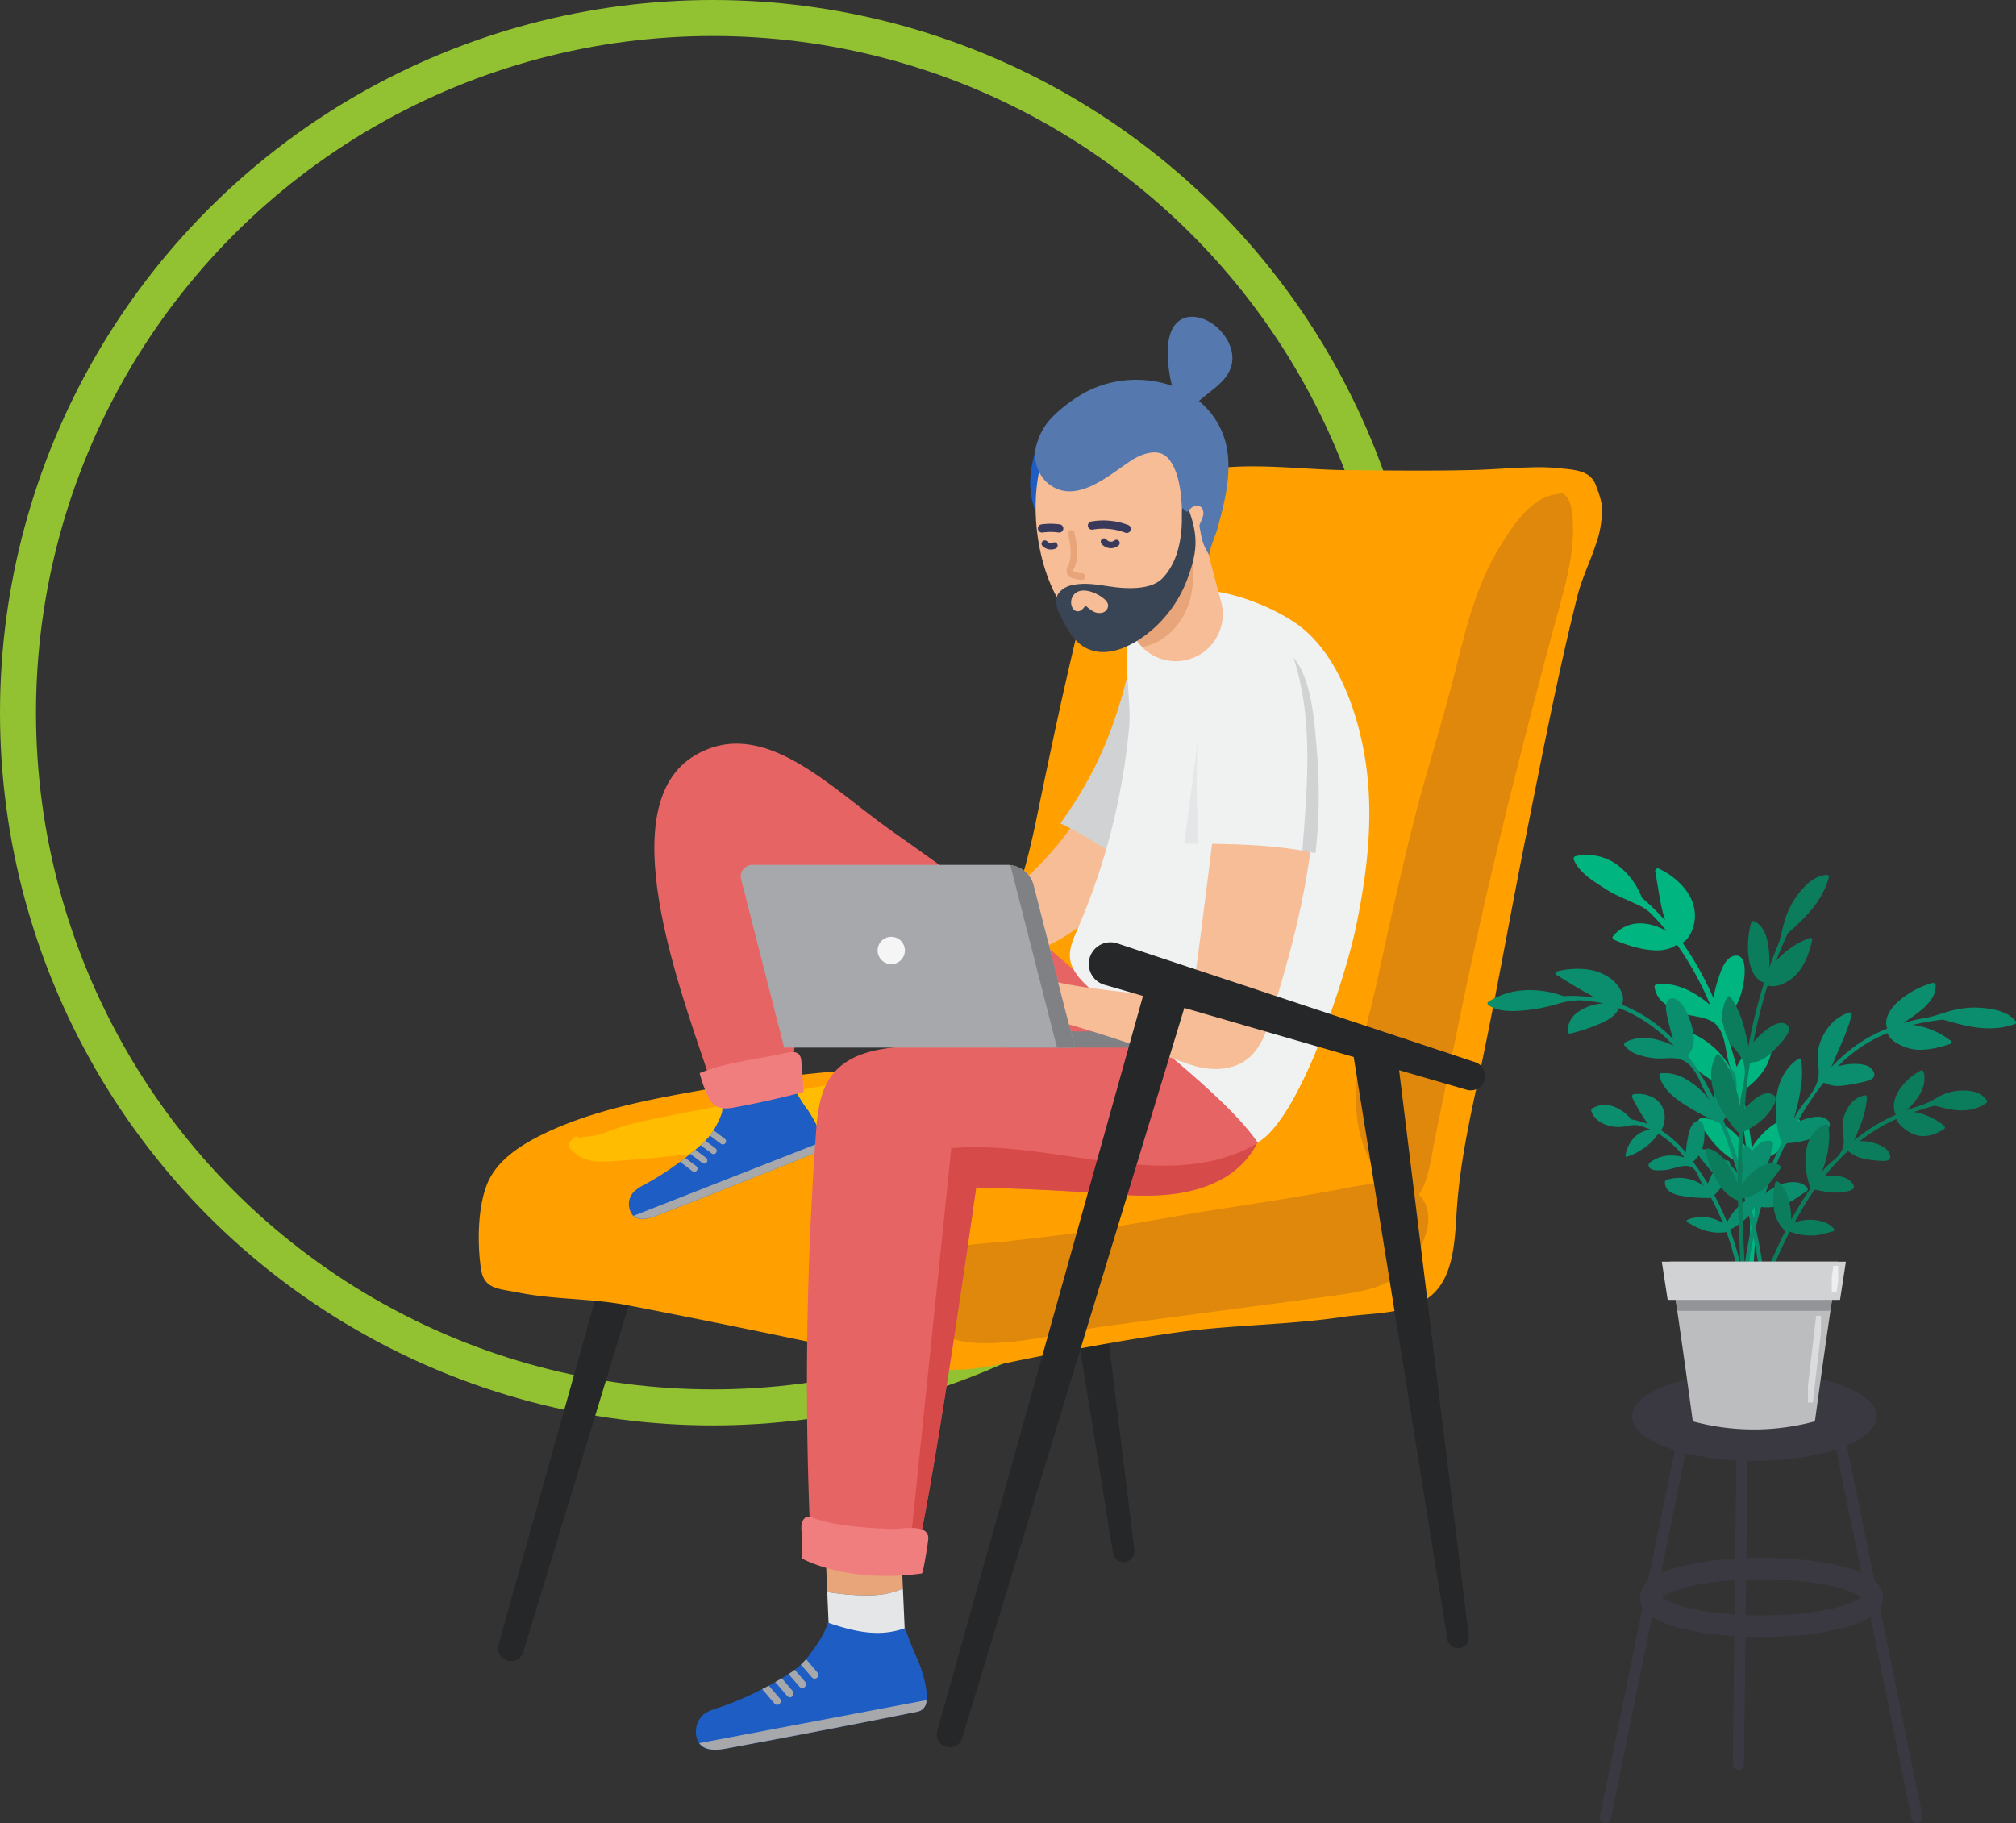 <svg xmlns="http://www.w3.org/2000/svg" xmlns:xlink="http://www.w3.org/1999/xlink" width="560" height="506.462" viewBox="0 0 560 506.462">
  <rect x="0" y="0" width="560" height="506.462" fill="#333333" stroke="none"/>
  <defs>
    <clipPath id="clip-path">
      <rect id="Rechteck_153" data-name="Rechteck 153" width="427.012" height="418.462" fill="none"/>
    </clipPath>
    <clipPath id="clip-path-3">
      <rect id="Rechteck_147" data-name="Rechteck 147" width="96.921" height="117.887" fill="none"/>
    </clipPath>
    <clipPath id="clip-path-4">
      <rect id="Rechteck_149" data-name="Rechteck 149" width="7.582" height="7.582" fill="none"/>
    </clipPath>
    <clipPath id="clip-path-5">
      <rect id="Rechteck_150" data-name="Rechteck 150" width="1.78" height="7.367" fill="none"/>
    </clipPath>
    <clipPath id="clip-path-6">
      <rect id="Rechteck_151" data-name="Rechteck 151" width="3.615" height="24.096" fill="none"/>
    </clipPath>
  </defs>
  <g id="Gruppe_422" data-name="Gruppe 422" transform="translate(-142 -279)">
    <g id="Ellipse_17" data-name="Ellipse 17" transform="translate(142 279)" fill="none" stroke="#92c131" stroke-width="10">
      <circle cx="198" cy="198" r="198" stroke="none"/>
      <circle cx="198" cy="198" r="193" fill="none"/>
    </g>
    <g id="Gruppe_295" data-name="Gruppe 295" transform="translate(274.988 367)">
      <g id="Gruppe_114" data-name="Gruppe 114" clip-path="url(#clip-path)">
        <g id="Gruppe_113" data-name="Gruppe 113">
          <g id="Gruppe_112" data-name="Gruppe 112" clip-path="url(#clip-path)">
            <path id="Pfad_1308" data-name="Pfad 1308" d="M46.49,512.944,11.411,638.3a3.582,3.582,0,0,0,6.876,2.008L57.325,512.035c-3.606.389-7.217.711-10.835.909" transform="translate(-5.932 -269.312)" fill="#262728"/>
            <path id="Pfad_1309" data-name="Pfad 1309" d="M328.854,375.52l19.9,161.778a3,3,0,0,1-5.944.844L316.925,377.212a6.025,6.025,0,0,1,11.9-1.914c.01.065.023.155.031.221" transform="translate(-166.65 -194.727)" fill="#262728"/>
            <path id="Pfad_1310" data-name="Pfad 1310" d="M214.073,359.794,121.392,333.1a6.025,6.025,0,0,1,3.335-11.58c.073.021.169.051.24.074l91.485,30.538a4.011,4.011,0,0,1-2.38,7.658" transform="translate(-61.555 -168.985)" fill="#262728"/>
            <path id="Pfad_1311" data-name="Pfad 1311" d="M308.307,90.2a6.093,6.093,0,0,0-.919-.559c-2.215-1.1-4.955-1.173-7.374-1.461a58.966,58.966,0,0,0-8.322-.2c-5.086.118-10.158.579-15.244.71-11.72.3-23.461.144-35.183.046-16.586-.139-35.085-3.774-50.769,3.352-14,6.362-19.316,22-22.787,35.868-4.764,19.023-8.774,38.24-12.753,57.438a201.391,201.391,0,0,1-10.916,36.375c-2.543,6.155-5.313,12.243-7.594,18.5-1.372,3.763-2.364,7.663-3.769,11.4-9.527.6-19.037,3.131-28.559,3.751a302.664,302.664,0,0,0-33.638,4.066c-17.27,3.089-35.881,5.786-51.852,13.357C12.189,275.9,5,280.267,2.267,287.21c-2.609,6.64-2.683,16.565-1.64,23.5.845,5.617,4.9,5.405,10.325,6.5,9.978,2.013,20.273,1.586,30.264,3.508,14.736,2.834,29.442,5.82,44.136,8.867q11.023,2.286,22.039,4.608c7.024,1.477,13.894,3.5,21.048,4.29,7.594.84,15.215-1.129,22.669-2.629,14.119-2.842,28.348-5.514,42.611-7.529,15.318-2.165,30.8-2.043,46.119-4.31,7.43-1.1,15.956-.628,22.671-4.491,8.775-5.049,8.571-17.263,9.239-26.26.861-11.591,3.225-22.96,5.69-34.3,4.913-22.6,8.8-45.392,13.356-68.066,4.5-22.42,8.824-44.974,14.383-67.159,1.255-5.008,3.622-9.691,5.193-14.6a26.948,26.948,0,0,0,1.54-11.029,24.4,24.4,0,0,0-1.46-4.724,6.011,6.011,0,0,0-2.144-3.192" transform="translate(0 -46.12)" fill="#ffa000"/>
            <path id="Pfad_1312" data-name="Pfad 1312" d="M574.07,108.94c-.369-3.244-1.815-6.1-3.825-5.228-7.482.557-12.64,8.753-16.2,14.521-6.322,10.238-9.269,21.749-12.116,33.324-3.568,14.505-8.241,28.71-11.895,43.2-3.624,14.373-6.816,28.851-9.942,43.339-4.44,20.578-12.233,39.341,2.334,58.052,1.794,2.3,4.607,4.636,7.322,3.562,4.042-1.6,5.291-12.459,6.038-16.113,2.9-14.2,5.789-28.393,8.76-42.573,7.02-33.507,15.411-66.636,24.264-99.7,2.785-10.4,6.5-21.464,5.262-32.386" transform="translate(-270.34 -54.466)" fill="#df880b"/>
            <path id="Pfad_1313" data-name="Pfad 1313" d="M213.084,461.39c-20.82-12.14-46.259-17.542-70.253-16.051-14.242.885-28.426,4.165-42.4,6.907-7.629,1.5-15.279,2.907-22.9,4.456-3.159.641-6.326,1.308-9.421,2.215-3.692,1.081-7,2.939-10.943,2.974a1.144,1.144,0,0,0-1.156.978,1.16,1.16,0,0,0-2.009-.614l-.97,1.143a1.279,1.279,0,0,0,0,1.76c2.79,3.052,5.831,3.857,9.928,3.651,6.483-.327,13-.959,19.457-1.645,14.412-1.533,28.736-2.632,43.237-2.783,28.942-.3,57.891,1.516,86.8-.672a1.255,1.255,0,0,0,.628-2.319" transform="translate(-27.711 -234.105)" fill="#ffbc00"/>
            <path id="Pfad_1314" data-name="Pfad 1314" d="M333.638,544.858l43.088-5.755c5.536-.74,11.215-1.525,16.114-4.206,6.872-3.76,15.289-17.955,7.153-24.63-5.487-4.5-16.639-1.591-22.879-.46-10.4,1.886-20.793,3.5-31.244,5.11-13.018,2.007-25.95,4.582-38.975,6.517-7.177,1.067-14.4,1.777-21.6,2.648-5.077.614-14.862.325-18.476,4.7-2.18,2.637-1.35,12.4-1.083,15.879,1.1,14.373,38.057,4.187,46.269,3.09l21.636-2.89" transform="translate(-139.567 -267.102)" fill="#df880b"/>
            <path id="Pfad_1315" data-name="Pfad 1315" d="M216.678,726.633a23.88,23.88,0,0,0,7.629-1.793l-.726-16.486-21.129-2.083.839,19.51c.5.074,1,.136,1.5.2a63.048,63.048,0,0,0,11.892.656" transform="translate(-106.482 -371.473)" fill="#e7a579"/>
            <path id="Pfad_1316" data-name="Pfad 1316" d="M217.608,747.237a63.058,63.058,0,0,1-11.892-.656c-.5-.059-1-.121-1.5-.2l.831,19.339,20.882-4.481-.7-15.8a23.886,23.886,0,0,1-7.629,1.793" transform="translate(-107.412 -392.076)" fill="#e5e6e7"/>
            <path id="Pfad_1317" data-name="Pfad 1317" d="M188.32,774.548a67.7,67.7,0,0,1-2.956-7.691c-7.238,2.686-14.373.938-21.492-1.5-1.051,3.731-4.468,8.066-5.391,9.3a6.35,6.35,0,0,1-.668.83,12.223,12.223,0,0,1-1.449,1.5,10.865,10.865,0,0,1-1.7,1.457,14.971,14.971,0,0,1-1.712,1.191c-.621.42-1.25.8-1.88,1.175-.589.371-1.226.705-1.824,1.032-.518.313-1.035.627-1.561.9-.072.057-.151.071-.223.128-.6.328-1.195.655-1.84.946a83.868,83.868,0,0,1-12.314,5.23,13.232,13.232,0,0,0-3.838,1.7,6.405,6.405,0,0,0-1.6,7.765c1.6,2.839,5.6,2.227,8.017,1.759,16.865-3.087,36.16-6.822,52.969-10.211,5.353-1.071.514-13.41-.532-15.5" transform="translate(-66.891 -402.548)" fill="#1d5dc4"/>
            <path id="Pfad_1318" data-name="Pfad 1318" d="M129.2,822.7c1.717,2.408,5.436,1.884,7.74,1.457,16.87-3.128,36.18-6.824,52.995-10.223a3.085,3.085,0,0,0,2.392-3.182Z" transform="translate(-67.955 -426.423)" fill="#a6a8ab"/>
            <path id="Pfad_1319" data-name="Pfad 1319" d="M170.913,807.332a.763.763,0,0,1-.486.263,1.044,1.044,0,0,1-.924-.328l-3.422-4.034c.645-.291,1.242-.619,1.84-.946l3.039,3.521a1.089,1.089,0,0,1-.046,1.523" transform="translate(-87.352 -421.974)" fill="#a6a8ab"/>
            <path id="Pfad_1320" data-name="Pfad 1320" d="M178.494,802.956a1.228,1.228,0,0,1-.526.27,1,1,0,0,1-.932-.371l-3.31-3.875c.6-.327,1.234-.661,1.824-1.032l2.943,3.45a1.174,1.174,0,0,1,0,1.559" transform="translate(-91.373 -419.691)" fill="#a6a8ab"/>
            <path id="Pfad_1321" data-name="Pfad 1321" d="M186.034,797.769a.833.833,0,0,1-.486.264,1.011,1.011,0,0,1-.972-.365l-3.039-3.522a14.976,14.976,0,0,0,1.712-1.191l2.823,3.248a1.173,1.173,0,0,1-.038,1.566" transform="translate(-95.482 -417.066)" fill="#a6a8ab"/>
            <path id="Pfad_1322" data-name="Pfad 1322" d="M193.248,791.884a.833.833,0,0,1-.486.264,1.047,1.047,0,0,1-.924-.328l-3.095-3.6a12.14,12.14,0,0,0,1.449-1.5l3.1,3.644a1.128,1.128,0,0,1-.046,1.523" transform="translate(-99.272 -413.784)" fill="#a6a8ab"/>
            <path id="Pfad_1323" data-name="Pfad 1323" d="M139.859,466.79c-13.879,5.618-29.83,11.943-43.8,17.33-2,.794-5.33,1.975-7.062-.013a5.038,5.038,0,0,1,.349-6.472,12.45,12.45,0,0,1,3.049-2.019,79.072,79.072,0,0,0,9.807-6.307c.511-.344.977-.709,1.443-1.074.054-.058.119-.083.173-.141.412-.307.812-.647,1.212-.986.466-.365.966-.742,1.419-1.14.487-.41.974-.821,1.448-1.264a13.676,13.676,0,0,0,1.3-1.247A9.785,9.785,0,0,0,110.466,462a10.852,10.852,0,0,0,1.038-1.448,5.489,5.489,0,0,0,.461-.778,25.516,25.516,0,0,0,1.752-3.755c.427-1.369.1-2.942,1.044-4.13.981-1.2,2.671-1.122,4.1-1.245a.665.665,0,0,0,.289-.034c1.636-.165,2.217-.724,3.571-1.537,2.282-1.352,6.614-2.271,9.116-3.14.528-.2,3.31,5.769,5.544,8.586,1.164,1.485,6.9,10.488,2.482,12.27" transform="translate(-46.277 -234.542)" fill="#1d5dc4"/>
            <path id="Pfad_1324" data-name="Pfad 1324" d="M90.708,504.186c1.778,1.623,4.878.56,6.785-.18,13.964-5.42,29.934-11.716,43.816-17.344a2.66,2.66,0,0,0,1.622-2.953Z" transform="translate(-47.709 -254.414)" fill="#a6a8ab"/>
            <path id="Pfad_1325" data-name="Pfad 1325" d="M122.639,496.491a.708.708,0,0,1-.38.294.92.92,0,0,1-.831-.1l-3.444-2.624c.511-.344.978-.709,1.444-1.074l3.05,2.282a.839.839,0,0,1,.16,1.223" transform="translate(-62.056 -259.293)" fill="#a6a8ab"/>
            <path id="Pfad_1326" data-name="Pfad 1326" d="M128.538,491.689a1.144,1.144,0,0,1-.412.307.87.87,0,0,1-.843-.135l-3.328-2.517c.466-.365.965-.742,1.419-1.14l2.959,2.241a.9.9,0,0,1,.205,1.243" transform="translate(-65.196 -256.778)" fill="#a6a8ab"/>
            <path id="Pfad_1327" data-name="Pfad 1327" d="M134.307,486.266a.775.775,0,0,1-.38.294.886.886,0,0,1-.876-.122L130,484.156a13.781,13.781,0,0,0,1.3-1.247l2.831,2.1a.9.9,0,0,1,.172,1.256" transform="translate(-68.376 -253.992)" fill="#a6a8ab"/>
            <path id="Pfad_1328" data-name="Pfad 1328" d="M139.728,480.371a.776.776,0,0,1-.379.294.922.922,0,0,1-.831-.1l-3.108-2.336a10.77,10.77,0,0,0,1.038-1.448l3.121,2.369a.868.868,0,0,1,.16,1.223" transform="translate(-71.221 -250.769)" fill="#a6a8ab"/>
            <path id="Pfad_1329" data-name="Pfad 1329" d="M223.963,317.189c-16.429-15.3-36.928-29.886-55.267-42.838-17.152-12.114-35.664-32.014-54.51-20.91-23.231,13.688-4.805,63.31,3.661,88.5,7.349,1.359,15.85-2.718,23.2-1.359,5.4-39.577,1.348-30.642,2.063-41.754,24.778,26.594,45.034,46.483,73.336,55.879Z" transform="translate(-54.113 -131.589)" fill="#e76464"/>
            <path id="Pfad_1330" data-name="Pfad 1330" d="M267,329.8l19.725,5.548c16.569-2.672,27.884-13.583,35.606-26.445-5.831-3.4-11.324-7.6-17.141-10.306-9.71,13.517-22.3,23.774-38.19,31.2" transform="translate(-140.434 -157.049)" fill="#f6bd96"/>
            <path id="Pfad_1331" data-name="Pfad 1331" d="M385.057,190.723l2.785,1.709c.127-.577.272-1.126.394-1.709Z" transform="translate(-202.526 -100.313)" fill="#a6a8ab"/>
            <path id="Pfad_1332" data-name="Pfad 1332" d="M360.636,199.75c-4.35,19.856-10.3,32.837-19.788,46.049,5.817,2.7,16.715,9.785,22.546,13.181,13.741-22.885,13.845-54.037,13.845-54.037Z" transform="translate(-179.273 -105.061)" fill="#d0d2d3"/>
            <path id="Pfad_1333" data-name="Pfad 1333" d="M353.042,422.235c7.87,4.868,24.64,3.914,34.658,1.83-9.9-14.355-28.84-25.566-41.705-38.438-4.565,13.38-7.3,27.735,7.047,36.608" transform="translate(-180.054 -202.826)" fill="#e76464"/>
            <path id="Pfad_1334" data-name="Pfad 1334" d="M428.939,210.726c-1.65-14.359-7.532-33.515-20.282-41.933-9.712-6.412-25.74-11.62-37.393-7.908-13.758,4.383-7.459,26.355-8.411,36.9a183.016,183.016,0,0,1-14.4,56.409c-1.023,2.353-2.117,4.78-2.088,7.346.062,5.395,6.469,9.736,10.1,12.885,5.046,4.372,10.224,8.588,15.341,12.876,2.109,1.767,27.43,25.628,26.7,26.035,11.537-6.424,24.264-45.116,27.328-59.786,2.939-14.069,4.738-28.542,3.1-42.821" transform="translate(-182.177 -83.968)" fill="#f0f1f1"/>
            <path id="Pfad_1335" data-name="Pfad 1335" d="M319.771,441.553c-.995-9.421-5.981-11.4-14.826-11.795-27.893-1.259-55.2-4.007-83.216-2.687-8.091.381-17.153,1.441-22.222,7.758-3.662,4.564-4.283,10.782-4.7,16.619a962.147,962.147,0,0,0-1.317,116.688c8.049,2.631,16.26,3.188,28.508,3.886,5.725-22.98,17.3-105.686,17.339-105.686,13.943.365,24.376.86,38.428,1.919,10.2.769,21,.669,29.938-4.316a23.071,23.071,0,0,0,12.072-22.386" transform="translate(-101.149 -224.44)" fill="#e76464"/>
            <g id="Gruppe_102" data-name="Gruppe 102" transform="translate(119.227 229.695)" opacity="0.78">
              <g id="Gruppe_101" data-name="Gruppe 101">
                <g id="Gruppe_100" data-name="Gruppe 100" clip-path="url(#clip-path-3)">
                  <path id="Pfad_1336" data-name="Pfad 1336" d="M263.553,485.842l-12.037,116.5,1.616.1c5.725-22.98,17.3-105.686,17.34-105.686,13.943.365,24.376.86,38.427,1.919,10.2.769,21,.669,29.938-4.316a24.1,24.1,0,0,0,9.6-9.8c-24.739,14.313-56.586-1.248-84.883,1.292" transform="translate(-251.516 -484.55)" fill="#d24242"/>
                </g>
              </g>
            </g>
            <path id="Pfad_1337" data-name="Pfad 1337" d="M388.938,419.674c12.261,10.2,25.683,21.314,31.966,30.425,5.468-3.045,11.192-13.354,16.039-24.9a265.148,265.148,0,0,0-48-5.523" transform="translate(-204.567 -220.733)" fill="#f0f1f1"/>
            <path id="Pfad_1338" data-name="Pfad 1338" d="M270.389,402.461c-1.129.1-2.262.153-3.386.3a7.552,7.552,0,0,0,3.386-.3" transform="translate(-140.434 -211.68)" fill="#d0ccc8"/>
            <path id="Pfad_1339" data-name="Pfad 1339" d="M327.42,63.466a40.8,40.8,0,0,0-4.062,13.08,22.539,22.539,0,0,0,2.365,13.338,143.917,143.917,0,0,1,9.981-26.1Z" transform="translate(-169.99 -33.381)" fill="#1d5dc4"/>
            <path id="Pfad_1340" data-name="Pfad 1340" d="M383.768,130.575h0a13.054,13.054,0,0,0,9.257-15.972l-12.63-47.452-25.229,6.715,12.63,47.451a13.053,13.053,0,0,0,15.972,9.257" transform="translate(-186.804 -35.319)" fill="#f6bd96"/>
            <path id="Pfad_1341" data-name="Pfad 1341" d="M392.637,141.4a39.953,39.953,0,0,0,.573-11.49,44.1,44.1,0,0,0-1.375-8.764,20.782,20.782,0,0,0-5.972,2.51,51.244,51.244,0,0,1-6.347,2.616c-3.017,1.1-6.062,2.119-9.1,3.151l5.4,20.294a12.912,12.912,0,0,0,3.322,5.728c6.925-1.21,11.926-7.315,13.5-14.044" transform="translate(-194.824 -63.719)" fill="#e7a579"/>
            <path id="Pfad_1342" data-name="Pfad 1342" d="M354.244,107.834C328.636,121.524,314,58.573,339.928,43.91c29.425-16.64,38.612,14.918,29.485,40.511-3.238,9.081-6.525,18.791-15.169,23.413" transform="translate(-171.626 -20.656)" fill="#f6bd96"/>
            <path id="Pfad_1343" data-name="Pfad 1343" d="M372.18,80.144a14.035,14.035,0,0,0,2.339,5.56c-.466-.605,1.854-6.18,2.091-7.048,1.833-6.731,3.682-13.643,3.016-20.587a22.635,22.635,0,0,0-1.753-6.9c-6.343-14.526-25.642-17.92-38.714-10.271a39.91,39.91,0,0,0-7.636,5.735,17.4,17.4,0,0,0-5.22,8.988,10.564,10.564,0,0,0,2.879,9.688c7.648,6.951,17.124-1.691,23.4-5.835,3.085-2.035,7.536-3.594,10.165-.995,3.691,3.65,4.222,12.27,4.089,17.4-.012.456,2.153.585,2.238-.082.163-1.273-.037-2.32,1.062-2.754.317-.126,2.4-1.069,1.971.045-.926,2.423-.409,4.506.068,7.054" transform="translate(-171.518 -19.423)" fill="#5578af"/>
            <path id="Pfad_1344" data-name="Pfad 1344" d="M415.543,112.594a3.418,3.418,0,0,1,1.632-1.7,1.969,1.969,0,0,1,2.217.4,2.806,2.806,0,0,1,.243,2.607,21.63,21.63,0,0,1-3.128,5.911Z" transform="translate(-218.56 -58.234)" fill="#f6bd96"/>
            <path id="Pfad_1345" data-name="Pfad 1345" d="M338.952,131.921a3.747,3.747,0,0,0-.23.415c-.967,2.038.088,4.416,1.128,6.418,1.614,3.106,3.386,6.38,6.434,8.1,5.863,3.309,12.848-.216,17.57-3.924a34.7,34.7,0,0,0,10.977-15.179c2.707-7.394,3.05-11.559.4-18.974-1.048,1.416-1.8-1.725-1.92,0-.132,1.933.73,12.426-5.375,18.825-2.7,2.83-7.694,2.967-11.385,2.719-4.534-.3-9.12-1.768-13.663-.761a6.152,6.152,0,0,0-3.935,2.361" transform="translate(-177.955 -55.015)" fill="#394455"/>
            <path id="Pfad_1346" data-name="Pfad 1346" d="M406.59,24.188a37.71,37.71,0,0,1-2.843-14.524c.016-3.306.743-7.056,3.555-8.793,2.968-1.833,6.952-.529,9.66,1.67,3.338,2.71,5.649,7.218,4.388,11.329-1.969,6.42-11.168,8.618-12.686,15.159Z" transform="translate(-212.356 0)" fill="#5578af"/>
            <path id="Pfad_1347" data-name="Pfad 1347" d="M348.293,161.189a3.333,3.333,0,0,0-.9,3.9,1.915,1.915,0,0,0,1.238,1.121,1.8,1.8,0,0,0,1.456-.418,5.323,5.323,0,0,0,1.008-1.19,10.087,10.087,0,0,0,2.21,1.68,3.394,3.394,0,0,0,2.693.259,2.075,2.075,0,0,0,1.361-2.178,2.823,2.823,0,0,0-1.009-1.512c-1.8-1.6-5.822-3.451-8.052-1.667" transform="translate(-182.561 -84.396)" fill="#f6bd96"/>
            <path id="Pfad_1348" data-name="Pfad 1348" d="M346.733,126.977c.665,3.068,1.306,6.4-.012,9.246a2.054,2.054,0,0,0-.315,1.588,1.641,1.641,0,0,0,1.127.785,9.167,9.167,0,0,0,2.2.373" transform="translate(-182.157 -66.785)" fill="none" stroke="#e7a579" stroke-linecap="round" stroke-miterlimit="10" stroke-width="1.816"/>
            <path id="Pfad_1349" data-name="Pfad 1349" d="M366.383,131.8a2.444,2.444,0,0,0,3.449.378" transform="translate(-192.704 -69.32)" fill="none" stroke="#39395c" stroke-linecap="round" stroke-miterlimit="10" stroke-width="1.816"/>
            <path id="Pfad_1350" data-name="Pfad 1350" d="M331.691,132.969a2.373,2.373,0,0,0,2.653.539" transform="translate(-174.457 -69.937)" fill="none" stroke="#39395c" stroke-linecap="round" stroke-miterlimit="10" stroke-width="1.816"/>
            <path id="Pfad_1351" data-name="Pfad 1351" d="M359.344,122.061a18.262,18.262,0,0,1,9.649.919" transform="translate(-189.002 -64.055)" fill="none" stroke="#39395c" stroke-linecap="round" stroke-miterlimit="10" stroke-width="2.287"/>
            <path id="Pfad_1352" data-name="Pfad 1352" d="M330.057,123.876a17.031,17.031,0,0,1,4.777,0" transform="translate(-173.598 -65.066)" fill="none" stroke="#39395c" stroke-linecap="round" stroke-miterlimit="10" stroke-width="2.287"/>
            <rect id="Rechteck_148" data-name="Rechteck 148" width="44.954" height="4.506" transform="translate(146.374 198.541)" fill="#808184"/>
            <path id="Pfad_1353" data-name="Pfad 1353" d="M165.584,372H246.4l-11.529-45.089a7.555,7.555,0,0,0-7.32-5.684H156.76a3.229,3.229,0,0,0-3.128,4.029Z" transform="translate(-80.751 -168.954)" fill="#a6a8ab"/>
            <path id="Pfad_1354" data-name="Pfad 1354" d="M317.944,326.992l11.53,45.089h-5.021l-12.97-50.7a7.538,7.538,0,0,1,6.461,5.611" transform="translate(-163.829 -169.035)" fill="#808184"/>
            <g id="Gruppe_105" data-name="Gruppe 105" transform="translate(110.791 172.263)" opacity="0.88">
              <g id="Gruppe_104" data-name="Gruppe 104">
                <g id="Gruppe_103" data-name="Gruppe 103" clip-path="url(#clip-path-4)">
                  <path id="Pfad_1355" data-name="Pfad 1355" d="M233.719,367.186a3.791,3.791,0,1,0,3.79-3.791,3.791,3.791,0,0,0-3.79,3.791" transform="translate(-233.719 -363.395)" fill="#fff"/>
                </g>
              </g>
            </g>
            <path id="Pfad_1356" data-name="Pfad 1356" d="M383.391,287.951c-1.662,15.935-6.863,54.654-6.863,54.654-12.434-3.779-24.653-3.469-37.033-6.228l3,11.668c16.5,4.765,32.171,10.789,34.941,11.574,4.892,1.386,10.552,1.21,14.576-1.9,3.621-2.8,5.284-7.385,6.635-11.756,5.106-16.525,9.592-32.992,11.349-49.8-10.26-2.183-14.826-8.2-26.6-8.21" transform="translate(-178.562 -151.452)" fill="#f6bd96"/>
            <path id="Pfad_1357" data-name="Pfad 1357" d="M450.513,222.784c-.768-9.73-1.5-25.246-9.125-29.962-11.5-7.116-22.641,5.233-23.363,16.558-.818,12.831-3.095,25.073-4.374,37.333,13.073.011,24.958.193,36.346,2.616a144.709,144.709,0,0,0,.517-26.545" transform="translate(-217.565 -100.314)" fill="#f0f1f1"/>
            <path id="Pfad_1358" data-name="Pfad 1358" d="M484.051,227.532c-.675-8.544-1.327-21.544-6.636-27.781,5.621,17.217,3.825,35.846,2.473,53.64,1.221.209,2.438.429,3.646.685a144.7,144.7,0,0,0,.517-26.544" transform="translate(-251.103 -105.062)" fill="#d0d2d3"/>
            <path id="Pfad_1359" data-name="Pfad 1359" d="M421.514,243.958c.043-.425.073-.856.114-1.281q-.06.631-.114,1.281" transform="translate(-221.701 -127.639)" fill="#e5e6e7"/>
            <path id="Pfad_1360" data-name="Pfad 1360" d="M417.378,245.38c-1.04,10.224-2.692,20.155-3.728,30.08,1.279,0,2.5.019,3.761.026-.418-12.752-.649-22.418-.034-30.105" transform="translate(-217.565 -129.061)" fill="#e5e6e7"/>
            <path id="Pfad_1361" data-name="Pfad 1361" d="M190.191,703.508a2.271,2.271,0,0,0-.776.96c-.777,1.586-.093,3.687-.093,5.362v5.095s12.228,6.984,33.16,4.13c.448-.061,1.706-8.545,1.793-9.32.542-4.778-7.062-2.976-9.954-3.061-3.683-.108-7.364-.338-11.026-.75a48.245,48.245,0,0,1-9.889-1.919c-1.193-.4-2.317-1.069-3.214-.5" transform="translate(-99.43 -369.903)" fill="#f17e7e"/>
            <path id="Pfad_1362" data-name="Pfad 1362" d="M131.119,441.8c.617,1.76,1.592,3.558,3.285,4.34,1.541.712,3.338.433,5.007.124q9.549-1.771,18.949-4.247-.336-4.228-.673-8.457a3.517,3.517,0,0,0-.456-1.752c-.787-1.138-2.493-.954-3.842-.644-7.657,1.761-16.725,2.591-23.944,5.623a34.448,34.448,0,0,0,1.673,5.012" transform="translate(-68.084 -226.651)" fill="#f17e7e"/>
            <path id="Pfad_1363" data-name="Pfad 1363" d="M338.408,387.712,275.4,594.77a3.582,3.582,0,0,1-6.875-2.008l58.323-208.427a6.025,6.025,0,0,1,11.6,3.247l-.038.13" transform="translate(-141.162 -199.83)" fill="#262728"/>
            <path id="Pfad_1364" data-name="Pfad 1364" d="M524.8,426.02,544.7,587.8a3,3,0,0,1-5.945.844L512.867,427.712a6.025,6.025,0,0,1,11.9-1.914c.01.065.023.155.031.221" transform="translate(-269.709 -221.288)" fill="#262728"/>
            <path id="Pfad_1365" data-name="Pfad 1365" d="M462.412,407.569l-100.594-29.15a6.025,6.025,0,1,1,3.354-11.574c.067.019.156.047.221.069l99.4,33a4.01,4.01,0,0,1-2.38,7.658" transform="translate(-188.015 -192.821)" fill="#262728"/>
            <path id="Pfad_1366" data-name="Pfad 1366" d="M736.528,751.228a1.5,1.5,0,0,1-.166.007,1.548,1.548,0,0,1-1.531-1.567l1.036-87.471a1.549,1.549,0,0,1,3.1.037l-1.036,87.471a1.548,1.548,0,0,1-1.4,1.523" transform="translate(-386.494 -347.486)" fill="#3a3942"/>
            <path id="Pfad_1367" data-name="Pfad 1367" d="M658.507,761.454a1.587,1.587,0,0,1-.311-.031,1.55,1.55,0,0,1-1.207-1.828L678.674,653.36a1.549,1.549,0,1,1,3.034.62L660.022,760.215a1.548,1.548,0,0,1-1.516,1.239" transform="translate(-345.535 -342.992)" fill="#3a3942"/>
            <path id="Pfad_1368" data-name="Pfad 1368" d="M817.056,761.454a1.548,1.548,0,0,1-1.516-1.239L793.855,653.98a1.549,1.549,0,1,1,3.034-.621l21.686,106.235a1.55,1.55,0,0,1-1.207,1.828,1.582,1.582,0,0,1-.311.031" transform="translate(-417.522 -342.992)" fill="#3a3942"/>
            <path id="Pfad_1369" data-name="Pfad 1369" d="M743.735,630.782c0,6.825-15.2,12.357-33.959,12.357s-33.958-5.532-33.958-12.357,15.2-12.357,33.958-12.357,33.959,5.533,33.959,12.357" transform="translate(-355.455 -325.269)" fill="#3a3942"/>
            <ellipse id="Ellipse_14" data-name="Ellipse 14" cx="30.804" cy="8.016" rx="30.804" ry="8.016" transform="translate(325.505 347.764)" fill="none" stroke="#3a3942" stroke-miterlimit="10" stroke-width="5.96"/>
            <path id="Pfad_1370" data-name="Pfad 1370" d="M704.466,389.277a.68.68,0,0,0-.31-.48,1.01,1.01,0,0,0-.356-.2,4.891,4.891,0,0,0-.929-.155.1.1,0,0,0-.093,0,8.388,8.388,0,0,0-4.8,1.286,20.482,20.482,0,0,0-6.909,7.017c-.2-1.766-.434-3.532-.712-5.3-.279-1.952-.62-3.9-.991-5.84-.046-.31-.109-.6-.171-.914-.232-1.193-.48-2.385-.728-3.578q.6-.465,1.162-.93c2.633-2.153,4.9-4.368,6.227-7.869a17.857,17.857,0,0,0,.589-1.905c.449-1.905.449-4.043-2-3.9-2.742.17-4.771,3.113-6.15,5.235l-.093.139c-.465.744-.93,1.565-1.348,2.4-.635-2.37-1.316-4.724-2.06-7.079-.557-1.843-1.177-3.7-1.812-5.53-.062-.217-.139-.418-.217-.635a.608.608,0,0,1,.155-.124c.728-.62,1.58-1.069,2.262-1.751a8.721,8.721,0,0,0,1.471-1.889,9.146,9.146,0,0,0,.6-1.085,21.463,21.463,0,0,0,1.657-6.242,14.446,14.446,0,0,0,.046-4.136c-.248-1.456-1.007-2.618-2.54-2.448-2.974.356-4.135,4.864-4.926,7.234a42.336,42.336,0,0,0-1.1,4.538,86.76,86.76,0,0,0-8.581-15.365c2.6-1.549,3.811-5.809,3.361-8.86a11.268,11.268,0,0,0-1.1-3.625,17.781,17.781,0,0,0-2.215-3.253,23.1,23.1,0,0,0-3.036-2.726,23.367,23.367,0,0,0-3.47-2.075.732.732,0,0,0-1.115.759c.867,4.709,1.425,9.433,2.741,13.6a58.95,58.95,0,0,0-6.444-6.3,20.679,20.679,0,0,0-6.831-9.154,14.393,14.393,0,0,0-11.633-2.4.718.718,0,0,0-.449.991,10.666,10.666,0,0,0,1.859,2.85,10.944,10.944,0,0,0,1.146,1.1,12.9,12.9,0,0,0,1.208,1.068c1.688,1.255,3.516,2.432,5.2,3.454a20.126,20.126,0,0,0,3.021,1.6c1.007.527,2.107.945,3.176,1.441.976.5,1.983.9,2.958,1.379a11.861,11.861,0,0,1,2.711,1.921,58.9,58.9,0,0,1,4.554,5.065,14.471,14.471,0,0,0-3.857-1.673,11.59,11.59,0,0,0-4.027-.527,9.431,9.431,0,0,0-6.955,3.439.645.645,0,0,0,.077,1.038,37.169,37.169,0,0,0,8.132,2.618c3.253.573,6.676.759,9.4-1.192l.154.2a.422.422,0,0,0,.124.109,87.825,87.825,0,0,1,9.061,16.528,20.189,20.189,0,0,0-3.3-2.51,20.5,20.5,0,0,0-5.452-2.68,15.769,15.769,0,0,0-5.979-.728.83.83,0,0,0-.775.93,6.762,6.762,0,0,0,2.556,4.337,6.5,6.5,0,0,0,.635.511,19.2,19.2,0,0,0,4.089,2.2,11.074,11.074,0,0,0,1.921.573c2.618.6,5.576.743,7.652,2.525,3.3,2.912,2.587,8.875,4.446,12.655.031.078.078.139.109.217-.047-.078-.093-.171-.139-.248a22.722,22.722,0,0,0-10.5-9.821,11.685,11.685,0,0,0-3.454-.914.872.872,0,0,0-.913.6c-.511,3.872,1.657,7.017,4.709,9.712.341.294.682.573,1.038.852a40.169,40.169,0,0,0,3.625,2.556c.48.294.945.588,1.425.883,1.456.867,2.881,1.642,4.182,2.324a1.646,1.646,0,0,0,.232.124c.248.124.511.248.743.372a.645.645,0,0,0,.232.062.6.6,0,0,0,.233,0,.313.313,0,0,0,.124.062q.418,1.975.79,3.95c.016.093.031.186.046.264.4,2.106.759,4.2,1.053,6.3.2,1.286.372,2.555.511,3.841.031.155.047.326.062.48-.093-.139-.17-.263-.263-.4-.217-.31-.434-.62-.666-.93-.341-.465-.712-.929-1.115-1.379a18.448,18.448,0,0,0-3.609-3.176,12.408,12.408,0,0,0-3.966-1.827h-.015a8.78,8.78,0,0,0-2.974-.279.723.723,0,0,0-.62.65.477.477,0,0,0,.062.387c.5.775,1.022,1.58,1.6,2.4,2.091,3,4.693,6.118,7.993,8.008a10.676,10.676,0,0,0,1.332.666.275.275,0,0,0,.14.062,6.72,6.72,0,0,0,.976.387.056.056,0,0,0,.047.016,6.037,6.037,0,0,0,.7.217,8.672,8.672,0,0,0,.914.232,8.114,8.114,0,0,1,.34,2.835v.016c.046.9.078,1.874.093,2.773.046,1.378.046,2.54.062,2.819v.232a4.3,4.3,0,0,1,.016.449c.015.232.015.48.015.712a3.712,3.712,0,0,1,.016.418c.031,1.1.046,2.184.046,3.284,0,.62,0,1.255-.015,1.89.015.682,0,1.379-.016,2.076-.016.62-.031,1.239-.047,1.843a4.758,4.758,0,0,1-.016.48c-.031,1.177-.077,2.339-.155,3.485a61.57,61.57,0,0,1-1.007,8.256v.015c-.108.512-.217,1.022-.356,1.534a4.419,4.419,0,0,1-.093.434c-.093.387-.2.775-.279,1.178.2,0,.4.015.6.015h.341c.527.016,1.068.031,1.611.016v-.031c.124-3.811.449-7.621.682-11.447.031-.449.062-.9.077-1.363.046-.712.078-1.425.109-2.137.031-.728.062-1.471.077-2.2,0-.186.016-.372.016-.557v-.155c.016-.4-.031-1.859-.093-3.78-.016-.512-.031-1.038-.046-1.6v-.31c-.031-.821-.062-1.673-.093-2.525,0-.186-.016-.372-.031-.573-.031-1.146-.077-2.308-.124-3.377-.031-1.131-.077-2.184-.109-3.051-.077-1.456-.124-2.4-.154-2.4.372-.078.743-.155,1.1-.264a15.271,15.271,0,0,0,3.624-1.487,18.213,18.213,0,0,0,1.936-1.208c.248-.171.511-.372.759-.558a10.949,10.949,0,0,0,1.394-1.27,6.567,6.567,0,0,0,.527-.6,40.176,40.176,0,0,0,3.547-5.53.808.808,0,0,0,.109-.666" transform="translate(-337.437 -165.863)" fill="#00b580"/>
            <path id="Pfad_1371" data-name="Pfad 1371" d="M816.243,401.077c-2.277-2.989-7.156-3.7-11.369-3.8a25.606,25.606,0,0,0-7.094,1.038c-2.153.542-4.043,1.409-6.289,1.781a59.884,59.884,0,0,0-6.552,1.518c4.492-2.912,9.526-6.382,9.062-10.7-.047-.387-.62-.573-1.115-.418a25.242,25.242,0,0,0-9.2,5.05c-2.664,2.385-4.058,5.251-3.1,7.512l-.232.109c-.062.016-.093.062-.139.078A42.233,42.233,0,0,0,772,407.722a45.811,45.811,0,0,0-7,6.165c.635-1.316,1.146-2.757,1.564-3.655,1.6-3.7,3.33-7.389,4.151-11.045.108-.465-.356-.635-.914-.449a11.759,11.759,0,0,0-5.638,4.1,15.336,15.336,0,0,0-2.664,5.638c-.728,3.16.6,6.041-.232,9.124a17.231,17.231,0,0,1-3.361,5.653,27.2,27.2,0,0,0-3.144,4.678,9.536,9.536,0,0,0-.434,1.022c.124-.341.232-.666.341-1.022a50.6,50.6,0,0,0,1.828-7.946,25.324,25.324,0,0,0,.17-8.179.5.5,0,0,0-.821-.264c-3.733,2.463-5.576,6.614-6.056,10.7a24.92,24.92,0,0,0,.077,6.971,32.87,32.87,0,0,0,.883,4.213.873.873,0,0,0,.062.217c.062.232.139.465.186.682a.571.571,0,0,0,.233.294c.015.031.015.077.031.109-.434.883-.852,1.766-1.239,2.664-.48,1.038-.945,2.107-1.379,3.16q-1.534,3.624-2.788,7.358c-.031.109-.078.2-.109.31,0-.078-.015-.155-.015-.233a37.645,37.645,0,0,0-.372-3.919,22.7,22.7,0,0,0-.434-2.323c-.077-.294-.155-.589-.232-.867l-.232-.79a10.01,10.01,0,0,0-1.441-2.974,5.426,5.426,0,0,0-1.487-1.487.3.3,0,0,0-.232-.046.655.655,0,0,0-.2.077.96.96,0,0,0-.48.7c-.139.9-.247,1.844-.309,2.788-.047.5-.062.992-.077,1.487-.016.79-.016,1.6.031,2.37a.068.068,0,0,0,0,.077,24.16,24.16,0,0,0,.341,2.866,14.332,14.332,0,0,0,1.27,4.012,2.523,2.523,0,0,0,.217.4,1.394,1.394,0,0,0,.139.263c.062.109.124.217.186.31a7.705,7.705,0,0,0,1.348,1.564.645.645,0,0,0,.108.093,2.64,2.64,0,0,0,.4.325c-.124.419-.248.852-.356,1.27-.139.527-.294,1.069-.418,1.6-.232.852-.434,1.7-.635,2.571q-.233,1.023-.465,2.091c-.031.155-.062.325-.093.5-.248,1.161-.48,2.323-.666,3.5-.248,1.394-.465,2.788-.65,4.2-.171,1.239-.31,2.478-.434,3.733-.109,1.146-.2,2.292-.279,3.454h.217c.2,0,.4.015.6.015h.341a105.838,105.838,0,0,1,1.378-11.447c.2-1.085.4-2.153.62-3.238.015-.077.046-.17.062-.263.155-.744.31-1.471.5-2.215.015-.108.047-.2.062-.31.449-1.921.945-3.811,1.5-5.7a10.643,10.643,0,0,0,3.5-.046,18.753,18.753,0,0,0,2.757-.651,11.724,11.724,0,0,0,1.565-.62c1.657-.821,3.082-1.982,4.755-2.989a.728.728,0,0,0,.139-1.146c-1.239-1.333-3.253-1.688-5.406-1.3a11.147,11.147,0,0,0-1.812.48,11.5,11.5,0,0,0-1.843.821,12.691,12.691,0,0,0-2.478,1.688c.279-.867.588-1.719.9-2.571.666-1.89,1.409-3.764,2.2-5.607.713-1.75,1.5-3.469,2.339-5.158.077-.186.17-.387.263-.573.093-.016.171-.016.264-.031a26.5,26.5,0,0,0,6.351-1.115,15.24,15.24,0,0,0,2.355-1.023,8.73,8.73,0,0,0,2.928-2.2,1.473,1.473,0,0,0-.217-2c-1.409-1.564-4.2-1.038-6.211-.4-.5.155-1.022.326-1.549.542-.263.109-.527.217-.79.341.155-.279.325-.542.48-.821a87.474,87.474,0,0,1,6.816-10.115c.79.139,1.471.557,2.246.712a10.267,10.267,0,0,0,2.85.109,45.676,45.676,0,0,0,4.864-.821,18.714,18.714,0,0,0,2.835-.728c.914-.372,1.565-.945,1.255-2.06a3.416,3.416,0,0,0-2.494-2.122,11.15,11.15,0,0,0-3.64-.325,15.411,15.411,0,0,0-3.919.7,41.5,41.5,0,0,1,6.4-5.359,40.286,40.286,0,0,1,7.342-3.919,5.634,5.634,0,0,0,2.478,2.7,14.392,14.392,0,0,0,3.547,1.549c3.609.96,7.575.015,11.292-1.178a.562.562,0,0,0,.2-1.007,21.855,21.855,0,0,0-10.456-4.337,69.987,69.987,0,0,1,8.4-1.471c6.459,1.905,13,3.671,19.92,1.27a.527.527,0,0,0,.263-.805" transform="translate(-389.331 -205.359)" fill="#0a8e6d"/>
            <path id="Pfad_1372" data-name="Pfad 1372" d="M669.713,430c-1.921-.372-3.717.852-5.142,2.757a15.862,15.862,0,0,0-2.045,3.749,18.305,18.305,0,0,0-.712,2.215l-.015.015c-.016.078-.031.139-.047.217-.31-1.022-.62-2.044-.945-3.067-.046-.139-.077-.263-.124-.4-1.038-3.268-2.169-6.49-3.424-9.665-.186-.527-.387-1.054-.6-1.564.217-.31.434-.636.666-.945v-.016a14.677,14.677,0,0,0,2.773-6.49,8.011,8.011,0,0,0,.109-1.1,3.351,3.351,0,0,0,.031-.4c.093-1.487-.046-4.43-1.425-5.22-.016-.015-.016-.031-.031-.031a1.485,1.485,0,0,0-.744-.2,2.619,2.619,0,0,0-.48.046c-1.58.34-2.355,2.215-2.85,4.027q-.209.813-.372,1.533c-.093.419-.186.836-.263,1.286-.078.4-.139.806-.2,1.24a73.77,73.77,0,0,0-4.213-7.5c-.914-1.41-1.859-2.758-2.881-4.074.31-.744.868-1.317,1.162-2.091a7.737,7.737,0,0,0,.434-2.99c-.016-.356-.046-.728-.093-1.1a19.859,19.859,0,0,0-1.3-4.663c-.077-.2-.155-.418-.263-.666a12.5,12.5,0,0,0-1.658-2.912c-.929-1.177-2.122-2.014-3.284-1.487a1.915,1.915,0,0,0-1.069,1.626,6.321,6.321,0,0,0-.015,1.534,32.708,32.708,0,0,0,.836,4c.325,1.269.7,2.679,1.146,4.042a41.549,41.549,0,0,0-14.235-9.587,4.465,4.465,0,0,0-.217-3.718,9.842,9.842,0,0,0-2.866-3.516,14.245,14.245,0,0,0-7.141-2.633,22.809,22.809,0,0,0-7.683.589c-.65.154-.759.728-.31.991,3.47,2.137,7.11,4.429,10.8,6.32a45.647,45.647,0,0,0-8.845-.419,27.338,27.338,0,0,0-10.533-1.642,20.571,20.571,0,0,0-10.3,3.206.512.512,0,0,0-.093.836c3.051,2.339,8.055,1.8,12.19,1.333a53.779,53.779,0,0,0,6.909-1.5,21.259,21.259,0,0,1,6.366-1.069,41.059,41.059,0,0,1,6.583.867,13.4,13.4,0,0,0-7.094,2.4,6.48,6.48,0,0,0-2.866,5.406.634.634,0,0,0,.79.558,52,52,0,0,0,7.45-2.417c2.54-1.069,5.112-2.323,5.995-4.647l.232.093c.062.015.109.015.155.031a40.488,40.488,0,0,1,14.886,10.394,18.332,18.332,0,0,0-3.547-1.425c-3.594-1.162-7.172-1.116-9.991.433a.592.592,0,0,0-.139.914,7.812,7.812,0,0,0,3.671,2.478,20.935,20.935,0,0,0,4.6,1.006c2.648.357,5.622-.7,8.38.837,1.781,1.006,3.051,2.99,4.089,5.08a44.611,44.611,0,0,0,3.129,6.026,21.358,21.358,0,0,0-6.645-6.009,11.569,11.569,0,0,0-7.11-1.766.544.544,0,0,0-.48.666c.852,3.253,3.253,5.483,6.243,7.543a71.358,71.358,0,0,0,8.241,4.632h.015c.372.171.728.341,1.084.511a.491.491,0,0,0,.2.093c.217.092.434.2.635.294a.532.532,0,0,0,.372.031.775.775,0,0,0,.109.046c1.332,3.345,2.54,6.754,3.64,10.192.418,1.254.821,2.525,1.208,3.795A22.478,22.478,0,0,0,658.5,436.6a12.5,12.5,0,0,0-1.239-1.177c-.232-.217-.464-.4-.7-.589a11.935,11.935,0,0,0-4.756-2.478,5.723,5.723,0,0,0-1.131-.125,4.117,4.117,0,0,0-1.239.093c-.356.078-.465.713-.2,1.053.155.217.325.434.5.651A51.334,51.334,0,0,0,653.7,438.8c.015.015.031.015.031.031a23.9,23.9,0,0,0,3.16,2.788,10.548,10.548,0,0,0,5.034,2.123c.186.7.372,1.409.557,2.107.078.247.139.495.2.743.341,1.363.682,2.726.991,4.1.124.5.232.976.341,1.472.139.6.279,1.208.4,1.828.186.836.372,1.688.527,2.54a.729.729,0,0,1,.046.264q.209.929.372,1.858c.093.449.186.9.248,1.363.62,3.284,1.131,6.6,1.549,9.913.078.527.155,1.054.217,1.6a3.244,3.244,0,0,0,.4-.016c.263.016.511,0,.759,0-.062-.48-.109-.944-.186-1.409-.093-.775-.186-1.55-.31-2.323-.357-2.6-.775-5.205-1.255-7.776-.2-1.162-.418-2.339-.666-3.486-.155-.852-.325-1.673-.511-2.509-.016-.093-.031-.17-.046-.248-.171-.79-.341-1.564-.512-2.339q-.232-.976-.465-1.952c-.2-.837-.4-1.657-.6-2.478-.062-.248-.124-.48-.2-.728a1.063,1.063,0,0,0-.077-.295,2.093,2.093,0,0,0-.109-.418c-.217-.9-.465-1.8-.713-2.7a7.466,7.466,0,0,0,.991-.5,8.282,8.282,0,0,0,1.3-.913,11.52,11.52,0,0,0,1.735-1.735,10.072,10.072,0,0,0,.805-1.023,10.541,10.541,0,0,0,1.239-2.338c.263-.682.48-1.378.682-2.107.263-.976.5-2,.759-3.036a.982.982,0,0,0-.682-1.208" transform="translate(-310.879 -200.992)" fill="#0a8e6d"/>
            <path id="Pfad_1373" data-name="Pfad 1373" d="M697.7,483.889a1.73,1.73,0,0,0-.387.077,5.176,5.176,0,0,0-1.379.465,1.187,1.187,0,0,0-.248.108c-.031.016-.047.031-.062.031a8.788,8.788,0,0,0-.961.589,5.752,5.752,0,0,0-.805.6,9.164,9.164,0,0,0-1.146,1.053,16.373,16.373,0,0,0-3.082,4.322,79.142,79.142,0,0,0-3.532-7.513c.681-.743,1.332-1.487,1.905-2.23a14.762,14.762,0,0,0,.867-1.208,10.076,10.076,0,0,0,1.394-3.175,7.315,7.315,0,0,0,.186-.976,3.308,3.308,0,0,0,.031-.867c-.031-.759-.325-1.363-1.239-1.177-.047.015-.093.031-.155.047a3.1,3.1,0,0,0-.4.139,6.986,6.986,0,0,0-2.989,3.176l-.016.015c-.263.465-.48.914-.666,1.317-.248.542-.511,1.146-.743,1.75a72.3,72.3,0,0,0-4.058-6.041c.433-.588,1.022-1.115,1.456-1.719.016-.031.031-.046.046-.077a7.412,7.412,0,0,0,.945-1.8,3.369,3.369,0,0,0,.139-.356,12.668,12.668,0,0,0,.542-4.012c0-.186,0-.434-.015-.712-.093-1.177-.5-2.85-1.658-2.788a1.772,1.772,0,0,0-.713.217c-1.874,1.069-2.137,4.167-2.447,5.716-.155.945-.294,1.952-.356,2.912a28.221,28.221,0,0,0-6.846-6.165,6.829,6.829,0,0,0,.247-6.645c-1.534-2.912-5.158-3.811-7.9-3.392a.636.636,0,0,0-.387.914,58.569,58.569,0,0,0,4.337,7.342,28.793,28.793,0,0,0-4.554-1.286c-2.9-3.284-7.079-5.359-10.951-3a.69.69,0,0,0-.17.775c1.177,3.036,3.81,3.795,5.963,4.244a11.327,11.327,0,0,0,3.749-.124,8.562,8.562,0,0,1,3.485-.2,25.822,25.822,0,0,1,3.284,1.177,7.32,7.32,0,0,0-4.337,1.936,9.2,9.2,0,0,0-2.618,4.957c-.077.387.062.666.248.62A13.257,13.257,0,0,0,665.779,471a14.414,14.414,0,0,0,4.709-4.492l.124.062a.119.119,0,0,0,.078.015,28.306,28.306,0,0,1,7.079,6.537,11.378,11.378,0,0,0-2.354-.465,9.822,9.822,0,0,0-7.187,1.859.914.914,0,0,0-.418.759c.263,1.611,2.323,1.534,4.693,1.332,1.982-.2,4.678-1.5,6.6-1.007,2.54.666,2.587,4.2,4.306,5.654a11.4,11.4,0,0,0-10.5-1.921c-.263.093-.557.372-.557.589-.031,2.23,1.657,3.191,3.965,3.749a39.752,39.752,0,0,0,7.683.712.648.648,0,0,0,.171.015h.558a.722.722,0,0,0,.326-.077h.093a71.946,71.946,0,0,1,3.346,7.079,10.765,10.765,0,0,0-9.743-1.023c-.325.139-.48.527-.279.651,2.556,1.6,6.273,3.562,10.982,2.834.217.589.419,1.162.6,1.751.387,1.1.728,2.2,1.038,3.315a75.156,75.156,0,0,1,2.37,11.091c.109,0,.217.016.325.016h.248c.2,0,.4.015.6.015q-.093-.813-.232-1.626c-.093-.62-.2-1.239-.31-1.843-.2-1.193-.449-2.385-.728-3.563-.31-1.409-.682-2.8-1.085-4.2-.31-1.115-.666-2.23-1.038-3.331-.263-.774-.527-1.564-.821-2.339a14,14,0,0,0,2.432-1.409,12.255,12.255,0,0,0,1.131-.867c.449-.372.883-.775,1.3-1.193a4.528,4.528,0,0,0,.372-.418,4.215,4.215,0,0,0,.356-.419,9.365,9.365,0,0,0,.558-.805,12.393,12.393,0,0,0,.728-1.332,1.455,1.455,0,0,1,.109-.217c.294-.651.557-1.317.867-2,.17-.4-.139-.65-.573-.6" transform="translate(-342.866 -239.564)" fill="#0a8e6d"/>
            <path id="Pfad_1374" data-name="Pfad 1374" d="M813.458,449.9c-2.029-2.726-5.623-2.835-8.628-2.494a14.754,14.754,0,0,0-4.864,1.673,25.618,25.618,0,0,1-4.213,2.137c-1.518.465-3.037.976-4.523,1.549,2.866-2.68,5.808-6.459,4.739-10.672a.6.6,0,0,0-.866-.341,16.845,16.845,0,0,0-5.762,5.112c-1.533,2.277-2.184,4.864-1.131,7.126l-.17.077a.323.323,0,0,0-.093.062,50.039,50.039,0,0,0-11.276,6.955,21.427,21.427,0,0,0,1.146-2.788,26.9,26.9,0,0,0,2.4-9.123.558.558,0,0,0-.744-.542,6.575,6.575,0,0,0-4,2.618,10.065,10.065,0,0,0-1.89,4.29c-.557,2.494.666,5.344-.047,7.683a8.232,8.232,0,0,1-2.943,3.7c-1.208,1.162-2.618,2.231-3.192,3.64,1.658-3.733,2.758-8.984,2.2-12.981a2.563,2.563,0,0,0-.063-.48.557.557,0,0,0-.7-.434,7.4,7.4,0,0,0-2.168,1.131,9.561,9.561,0,0,0-2.355,3,11.475,11.475,0,0,0-.976,3.176,16.528,16.528,0,0,0-.093,4.864,21.794,21.794,0,0,0,.883,4.353.84.84,0,0,0,.062.186c.062.186.108.387.17.573a.573.573,0,0,0,.217.279.221.221,0,0,0,.031.108,93.635,93.635,0,0,0-5.452,8.891,21,21,0,0,0-.511-4.926,8.948,8.948,0,0,0-.232-.867,10.36,10.36,0,0,0-2.091-4.089,6.415,6.415,0,0,0-.743-.712.582.582,0,0,0-.868.341c-.093.387-.171.79-.233,1.193a19.719,19.719,0,0,0-.155,5.406c.015.2.031.387.061.573a10.233,10.233,0,0,0,3.145,6.18c-.279.558-.573,1.131-.837,1.7q-.836,1.7-1.626,3.439c-1.162,2.51-2.261,5.065-3.315,7.621-.294.712-.588,1.441-.883,2.153-.217.527-.418,1.069-.635,1.6h.852a3.342,3.342,0,0,0,.4-.016c.186-.465.387-.945.573-1.41,1.333-3.314,2.742-6.614,4.244-9.867.527-1.147,1.069-2.277,1.627-3.408.264-.558.542-1.115.821-1.673a16.323,16.323,0,0,0,5.979,1.084c2.262.031,4.044-.666,6.072-1.131.418-.093.449-.5.17-.821-2.23-2.649-7.559-3-10.9-1.611a90.426,90.426,0,0,1,5.607-9.155c2.835.527,5.422,1.1,8.117.635,1.27-.264,3.887-.542,2.323-2.51-1.255-1.626-3.7-2-5.515-2.045a11.923,11.923,0,0,0-2.091.093c.976-1.224,2.029-2.4,3.067-3.563,1.115-1.115,2.137-2.308,3.33-3.315.681.341,1.27.867,1.937,1.224a10.367,10.367,0,0,0,2.4.852,27.9,27.9,0,0,0,4.074.558c1.161.015,3.949.557,3.268-1.627-.588-2.091-3.454-3.1-5.173-3.469a12.132,12.132,0,0,0-3.207-.31,46.972,46.972,0,0,1,10.177-6.165c.852,2.138,3.423,3.733,5.174,4.353,2.88,1.007,5.654-.062,8.086-1.534a.635.635,0,0,0-.032-.991,17.938,17.938,0,0,0-8.318-3.779c1.921-.666,3.858-1.255,5.825-1.766,4.972,1.425,9.8,2.37,14.266-.759a.632.632,0,0,0,.062-.821" transform="translate(-394.601 -232.305)" fill="#0b7c5c"/>
            <path id="Pfad_1375" data-name="Pfad 1375" d="M741.755,343.366c4.972-4.415,9.6-8.86,11.416-15.552a.542.542,0,0,0-.5-.682c-3.687.031-7.079,3.671-9.278,7.172a23.56,23.56,0,0,0-2.726,6.444c-.635,2.06-.837,4.074-1.735,6.1-.821,2-1.611,4.012-2.339,6.041a25.6,25.6,0,0,0-.542-7.668c-.557-2.339-1.657-4.306-3.624-5.22-.356-.17-.79.186-.914.682a24.736,24.736,0,0,0-.573,9.712c.48,3.237,1.874,5.933,4.229,6.661l-.078.232a.425.425,0,0,0-.016.139,142.4,142.4,0,0,0-4.244,17.348c-.2-1.409-.589-2.8-.805-3.717a31.218,31.218,0,0,0-2.664-7.59,17.154,17.154,0,0,0-1.534-2.447c-.264-.341-.713-.186-.945.232a10.2,10.2,0,0,0-1.254,5.855c.015.263.031.511.062.759a16.719,16.719,0,0,0,1.224,4.415,9.527,9.527,0,0,0,.588,1.115c1.023,1.642,2.479,2.958,3.408,4.678a6.918,6.918,0,0,1,.666,1.6c1.022,3.718-1.316,8.519-1.022,12.47.015.108.015.217.031.325-.016-.2-.047-.387-.077-.589a36.059,36.059,0,0,0-1.038-5.112,30.78,30.78,0,0,0-2.168-5.855,15.347,15.347,0,0,0-2.633-3.841.507.507,0,0,0-.821.155,11.75,11.75,0,0,0-1.3,6.878,18.119,18.119,0,0,0,.79,3.7c.078.248.155.5.248.744a26.365,26.365,0,0,0,3.005,5.808v.016a36.17,36.17,0,0,0,2.6,3.47,1.69,1.69,0,0,0,.139.17c.155.17.31.356.465.511a.423.423,0,0,0,.31.171.54.54,0,0,0,.093.093c-.016.418-.046.852-.062,1.27-.093,2.153-.155,4.322-.186,6.49,0,.109-.015.233-.015.341-.031,2-.031,4-.031,5.995a28.467,28.467,0,0,0-2.168-4.353,15.614,15.614,0,0,0-1.363-2,6.926,6.926,0,0,0-.542-.635,7.907,7.907,0,0,0-4.275-2.788c-.186-.031-.357.108-.48.31a1.007,1.007,0,0,0-.093.635,36.14,36.14,0,0,0,2,5.793.057.057,0,0,0,.016.046,20.823,20.823,0,0,0,2.292,4,9.916,9.916,0,0,0,4.662,3.717c.016.573.016,1.131.046,1.7q.047,2.463.139,4.926c.031,1.193.078,2.385.14,3.562.046,1.146.093,2.308.155,3.454.062,1.425.139,2.835.217,4.26q.209,3.508.418,7.017h.248c.2,0,.4.015.6.015h.31q-.093-1.58-.186-3.16v-.015c-.093-1.348-.17-2.68-.232-4.027-.077-1.394-.155-2.788-.217-4.167-.062-1.162-.109-2.308-.155-3.454-.062-1.456-.124-2.9-.17-4.353-.046-1.7-.093-3.408-.124-5.112-.015-.418-.031-.821-.031-1.239.217-.031.434-.062.635-.109a6.533,6.533,0,0,0,.945-.248c.046-.016.109-.031.17-.046a3.079,3.079,0,0,0,.341-.139,9.544,9.544,0,0,0,1.363-.589,15.277,15.277,0,0,0,1.982-1.193.34.34,0,0,0,.124-.077c.062-.046.139-.093.2-.139a10.048,10.048,0,0,0,1.579-1.441,46.76,46.76,0,0,0,3.176-4.167.775.775,0,0,0-.248-1.162,3.226,3.226,0,0,0-.728-.279,3.839,3.839,0,0,0-1.193-.17,4.959,4.959,0,0,0-1.24.155,8.927,8.927,0,0,0-2.478,1.038,12.335,12.335,0,0,0-1.409,1.007,13.143,13.143,0,0,0-1.286,1.177v.016a11.488,11.488,0,0,0-1.626,2,4.086,4.086,0,0,0-.357.542V409.8l.016-.016a.068.068,0,0,1,0-.077c0-.775,0-1.565.015-2.355,0-.5.016-.992.031-1.5.015-1.471.062-2.943.124-4.415.031-.945.077-1.905.124-2.866a1.684,1.684,0,0,1,.233-.124c.5-.279.976-.542,1.456-.805a16.257,16.257,0,0,0,5.577-4.663c.991-1.332,2.974-4.089.62-4.988-1.936-.743-4.245.945-5.762,2.355a14.148,14.148,0,0,0-1.425,1.456c-.109.093-.186.2-.279.294.031-.4.062-.806.108-1.208.109-1.5.263-3,.434-4.508.248-2.339.558-4.663.914-6.986.759-.263,1.549-.248,2.292-.5a9.061,9.061,0,0,0,2.509-1.379,12.213,12.213,0,0,0,1.1-.914c.9-.805,1.719-1.734,2.556-2.648a13.049,13.049,0,0,0,1.936-2.556c.542-.991.712-2.014-.232-2.726-1.812-1.363-4.817.79-6.382,2.122a21.77,21.77,0,0,0-2.8,2.8,144.665,144.665,0,0,1,3.935-15.768c2.138.852,5.267-.666,7.063-2.184,2.974-2.525,4.461-6.552,5.3-10.3a.553.553,0,0,0-.743-.681,24.132,24.132,0,0,0-9.263,6.351c.5-1.3,1.038-2.571,1.549-3.857Z" transform="translate(-378.15 -172.06)" fill="#0b7c5c"/>
            <path id="Pfad_1376" data-name="Pfad 1376" d="M738.275,598.141a64.871,64.871,0,0,1-33.921,0c-2.017-14.8-4.1-29.594-6.356-44.36H744.63c-2.256,14.767-4.339,29.56-6.356,44.36" transform="translate(-367.121 -291.268)" fill="#bbbdbf"/>
            <path id="Pfad_1377" data-name="Pfad 1377" d="M744.63,553.781H698l2.1,13.666h42.441Z" transform="translate(-367.121 -291.269)" fill="#929497"/>
            <path id="Pfad_1378" data-name="Pfad 1378" d="M744.383,553.781H693.243l1.629,10.621h47.883Z" transform="translate(-364.62 -291.269)" fill="#d0d2d3"/>
            <g id="Gruppe_108" data-name="Gruppe 108" transform="translate(375.837 263.684)" opacity="0.64">
              <g id="Gruppe_107" data-name="Gruppe 107">
                <g id="Gruppe_106" data-name="Gruppe 106" clip-path="url(#clip-path-5)">
                  <line id="Linie_3" data-name="Linie 3" x1="0.887" y2="6.474" transform="translate(0.446 0.447)" fill="none" stroke="#fff" stroke-linecap="round" stroke-miterlimit="10" stroke-width="1.884"/>
                </g>
              </g>
            </g>
            <g id="Gruppe_111" data-name="Gruppe 111" transform="translate(369.226 277.547)" opacity="0.47">
              <g id="Gruppe_110" data-name="Gruppe 110">
                <g id="Gruppe_109" data-name="Gruppe 109" clip-path="url(#clip-path-6)">
                  <line id="Linie_4" data-name="Linie 4" x1="2.722" y2="23.203" transform="translate(0.447 0.447)" fill="none" stroke="#fff" stroke-linecap="round" stroke-miterlimit="10" stroke-width="1.884"/>
                </g>
              </g>
            </g>
          </g>
        </g>
      </g>
    </g>
  </g>
</svg>
